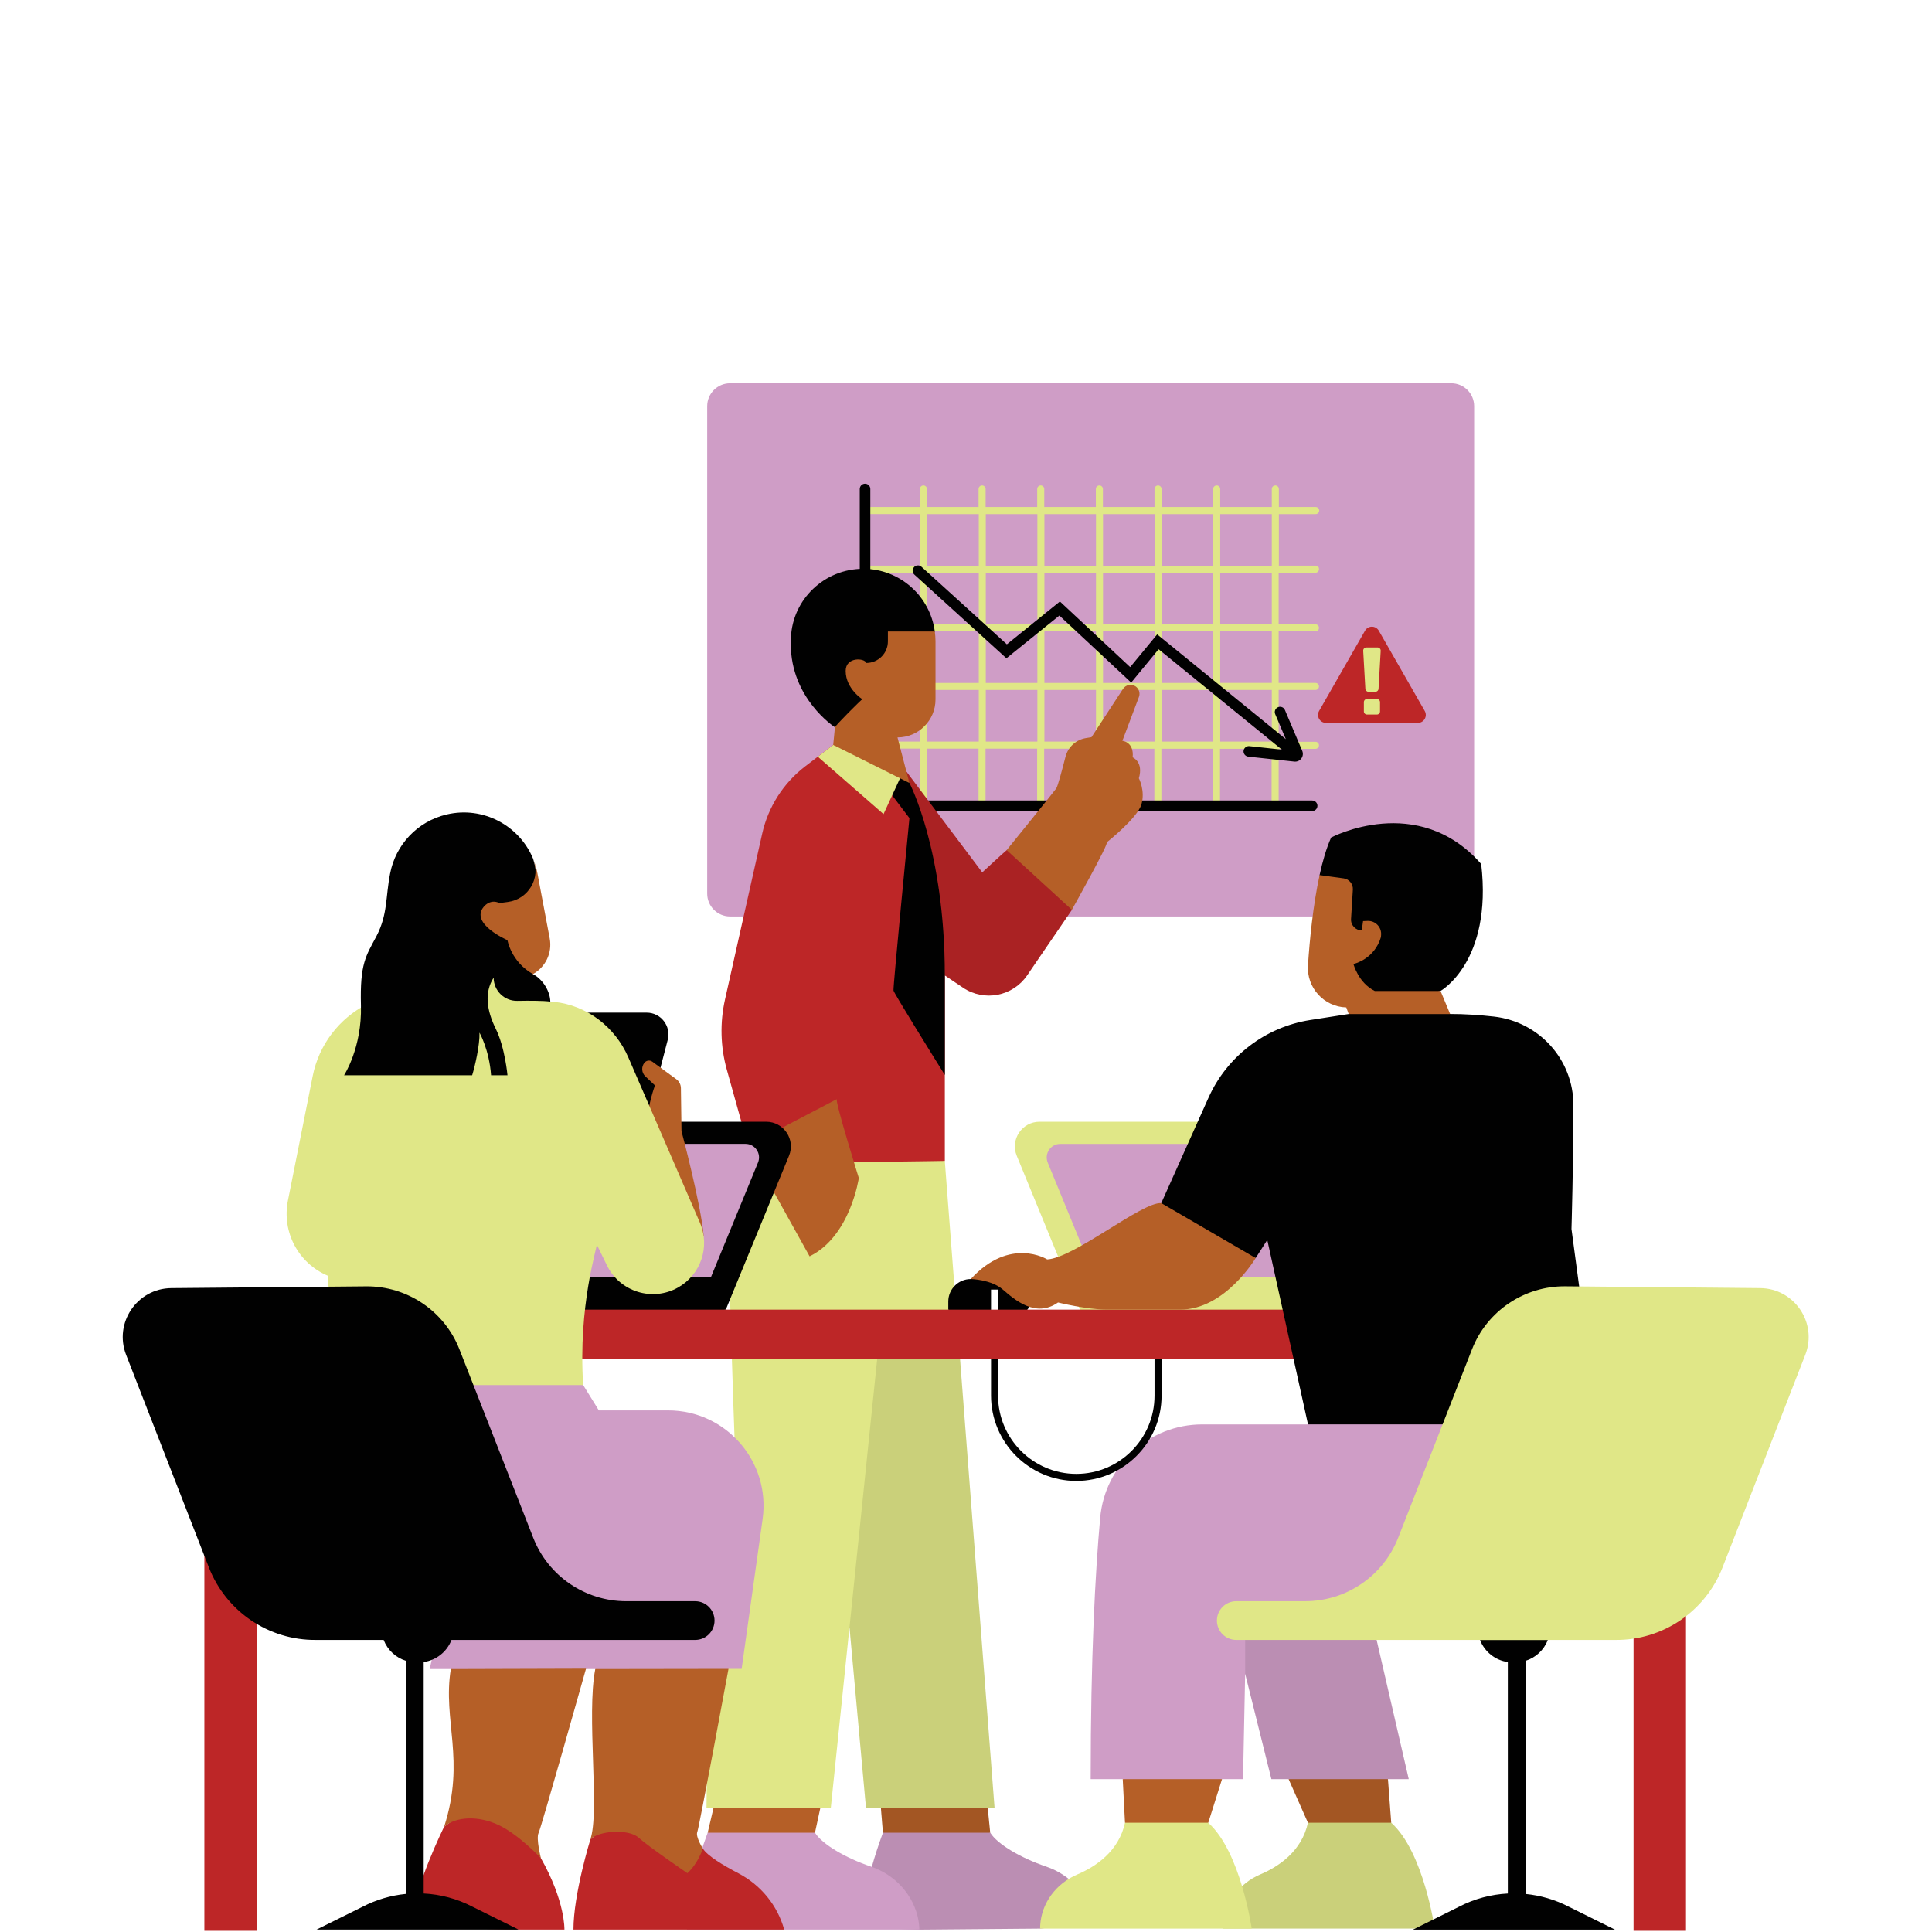 <?xml version="1.0" encoding="UTF-8"?> <svg xmlns="http://www.w3.org/2000/svg" xmlns:xlink="http://www.w3.org/1999/xlink" width="500" zoomAndPan="magnify" viewBox="0 0 375 375" height="500" preserveAspectRatio="xMidYMid meet" version="1.0"><defs><clipPath id="39b945d1af"><path d="M 137 74.211 L 287 74.211 L 287 178 L 137 178 Z M 137 74.211 " clip-rule="nonzero"></path></clipPath><clipPath id="cd2778e848"><path d="M 137 94 L 279 94 L 279 374.961 L 137 374.961 Z M 137 94 " clip-rule="nonzero"></path></clipPath><clipPath id="b0083f0cb4"><path d="M 83 261 L 213 261 L 213 374.961 L 83 374.961 Z M 83 261 " clip-rule="nonzero"></path></clipPath><clipPath id="2c731850c5"><path d="M 164 256 L 279 256 L 279 374.961 L 164 374.961 Z M 164 256 " clip-rule="nonzero"></path></clipPath><clipPath id="357acfd7b0"><path d="M 133 222 L 254 222 L 254 374.961 L 133 374.961 Z M 133 222 " clip-rule="nonzero"></path></clipPath><clipPath id="3301eda68c"><path d="M 39 121 L 328 121 L 328 374.961 L 39 374.961 Z M 39 121 " clip-rule="nonzero"></path></clipPath><clipPath id="f8ff6d75f0"><path d="M 158 125 L 352 125 L 352 374.961 L 158 374.961 Z M 158 125 " clip-rule="nonzero"></path></clipPath><clipPath id="75a7461869"><path d="M 23 109 L 314 109 L 314 374.961 L 23 374.961 Z M 23 109 " clip-rule="nonzero"></path></clipPath></defs><path fill="#b55f27" d="M 171.375 355.727 L 170.871 349.559 L 191.574 349.559 L 192.195 355.727 L 180.891 360.988 Z M 146.879 360.98 L 158.188 355.723 L 159.52 349.555 L 138.812 349.555 L 137.363 355.723 Z M 146.879 360.98 " fill-opacity="1" fill-rule="nonzero"></path><g clip-path="url(#39b945d1af)"><path fill="#cf9dc6" d="M 281.688 177.887 L 141.707 177.887 C 139.25 177.887 137.266 175.895 137.266 173.445 L 137.266 78.836 C 137.266 76.379 139.258 74.391 141.707 74.391 L 281.688 74.391 C 284.145 74.391 286.129 76.387 286.129 78.836 L 286.129 173.445 C 286.137 175.902 284.145 177.887 281.688 177.887 Z M 281.688 177.887 " fill-opacity="1" fill-rule="nonzero"></path></g><g clip-path="url(#cd2778e848)"><path fill="#e0e787" d="M 255.375 109.793 L 248.227 109.793 L 248.227 99.785 L 255.375 99.785 C 255.754 99.785 256.059 99.48 256.059 99.102 C 256.059 98.723 255.754 98.414 255.375 98.414 L 248.227 98.414 L 248.227 94.914 C 248.227 94.535 247.922 94.227 247.543 94.227 C 247.164 94.227 246.855 94.535 246.855 94.914 L 246.855 98.414 L 236.844 98.414 L 236.844 94.914 C 236.844 94.535 236.535 94.227 236.16 94.227 C 235.781 94.227 235.473 94.535 235.473 94.914 L 235.473 98.414 L 225.461 98.414 L 225.461 94.914 C 225.461 94.535 225.152 94.227 224.773 94.227 C 224.395 94.227 224.09 94.535 224.09 94.914 L 224.09 98.414 L 214.074 98.414 L 214.074 94.914 C 214.074 94.535 213.77 94.227 213.391 94.227 C 213.012 94.227 212.703 94.535 212.703 94.914 L 212.703 98.414 L 202.691 98.414 L 202.691 94.914 C 202.691 94.535 202.383 94.227 202.004 94.227 C 201.625 94.227 201.32 94.535 201.32 94.914 L 201.32 98.414 L 191.309 98.414 L 191.309 94.914 C 191.309 94.535 191 94.227 190.621 94.227 C 190.242 94.227 189.938 94.535 189.938 94.914 L 189.938 98.414 L 179.922 98.414 L 179.922 94.914 C 179.922 94.535 179.617 94.227 179.238 94.227 C 178.859 94.227 178.551 94.535 178.551 94.914 L 178.551 98.414 L 167.074 98.414 L 168.441 99.781 L 178.551 99.781 L 178.551 109.793 L 167.074 109.793 L 168.441 111.16 L 178.551 111.16 L 178.551 121.176 L 167.074 121.176 L 168.441 122.539 L 178.551 122.539 L 178.551 132.555 L 167.074 132.555 L 168.441 133.922 L 178.551 133.922 L 178.551 143.938 L 167.074 143.938 L 168.441 145.301 L 178.551 145.301 L 178.551 157.086 L 179.918 155.723 L 179.918 145.309 L 189.93 145.309 L 189.93 157.094 L 191.293 155.727 L 191.293 145.312 L 201.309 145.312 L 201.309 157.102 L 202.672 155.734 L 202.672 145.32 L 212.684 145.32 L 212.684 157.105 L 214.051 155.742 L 214.051 145.328 L 224.062 145.328 L 224.062 157.113 L 225.426 155.746 L 225.426 145.332 L 235.441 145.332 L 235.441 157.121 L 236.805 155.754 L 236.805 145.34 L 246.816 145.34 L 246.816 157.125 L 248.184 155.762 L 248.184 145.348 L 255.328 145.348 C 255.707 145.348 256.016 145.039 256.016 144.66 C 256.016 144.281 255.707 143.977 255.328 143.977 L 248.184 143.977 L 248.184 133.922 L 255.328 133.922 C 255.707 133.922 256.016 133.613 256.016 133.234 C 256.016 132.855 255.707 132.551 255.328 132.551 L 248.184 132.551 L 248.184 122.547 L 255.328 122.547 C 255.707 122.547 256.016 122.238 256.016 121.859 C 256.016 121.48 255.707 121.176 255.328 121.176 L 248.184 121.176 L 248.184 111.168 L 255.328 111.168 C 255.707 111.168 256.016 110.859 256.016 110.48 C 256.059 110.102 255.754 109.793 255.375 109.793 Z M 246.855 99.785 L 246.855 109.801 L 236.844 109.801 L 236.844 99.785 Z M 235.484 99.785 L 235.484 109.801 L 225.473 109.801 L 225.473 99.785 Z M 212.73 121.176 L 202.719 121.176 L 202.719 111.168 L 212.73 111.168 Z M 214.094 111.168 L 224.109 111.168 L 224.109 121.18 L 214.094 121.18 Z M 201.352 121.176 L 191.34 121.176 L 191.34 111.168 L 201.352 111.168 Z M 201.352 122.547 L 201.352 132.562 L 191.34 132.562 L 191.34 122.547 Z M 202.719 122.547 L 212.73 122.547 L 212.73 132.562 L 202.719 132.562 Z M 214.094 122.547 L 224.109 122.547 L 224.109 132.562 L 214.094 132.562 Z M 225.473 122.547 L 235.484 122.547 L 235.484 132.562 L 225.473 132.562 Z M 225.473 121.176 L 225.473 111.168 L 235.484 111.168 L 235.484 121.18 L 225.473 121.18 Z M 224.109 99.785 L 224.109 109.801 L 214.094 109.801 L 214.094 99.785 Z M 212.73 99.785 L 212.73 109.801 L 202.719 109.801 L 202.719 99.785 Z M 201.352 99.785 L 201.352 109.801 L 191.34 109.801 L 191.34 99.785 Z M 179.969 99.785 L 189.98 99.785 L 189.98 109.801 L 179.969 109.801 Z M 179.969 111.168 L 189.98 111.168 L 189.98 121.18 L 179.969 121.18 Z M 179.969 122.547 L 189.98 122.547 L 189.98 132.562 L 179.969 132.562 Z M 179.969 143.938 L 179.969 133.922 L 189.98 133.922 L 189.98 143.938 Z M 191.34 143.938 L 191.34 133.922 L 201.352 133.922 L 201.352 143.938 Z M 202.719 143.938 L 202.719 133.922 L 212.73 133.922 L 212.73 143.938 Z M 214.094 143.938 L 214.094 133.922 L 224.109 133.922 L 224.109 143.938 Z M 225.473 143.938 L 225.473 133.922 L 235.484 133.922 L 235.484 143.938 Z M 246.855 143.938 L 236.844 143.938 L 236.844 133.922 L 246.855 133.922 Z M 246.855 132.555 L 236.844 132.555 L 236.844 122.547 L 246.855 122.547 Z M 246.855 121.176 L 236.844 121.176 L 236.844 111.168 L 246.855 111.168 Z M 157.102 204.75 L 183.383 225.336 L 193.043 350.996 L 168.094 350.996 L 164.883 315.844 L 161.25 350.996 L 137.129 350.996 C 137.129 350.996 137.379 327.32 137.379 317.488 C 137.383 307.656 143.289 287.395 142.977 286.934 C 142.66 286.477 141.402 241.668 141.402 241.668 Z M 270.035 353.793 C 276.348 359.453 278.469 374.332 278.469 374.332 L 237.395 374.332 C 237.395 374.125 237.398 373.914 237.414 373.699 C 237.672 369.305 240.574 365.547 244.629 363.82 C 248.234 362.293 252.684 359.293 253.871 353.789 C 253.871 353.793 263.727 348.137 270.035 353.793 Z M 270.035 353.793 " fill-opacity="1" fill-rule="nonzero"></path></g><path fill="#010101" d="M 255.715 156.402 C 255.715 156.969 255.258 157.426 254.688 157.426 L 166.879 157.426 L 166.879 94.914 C 166.879 94.344 167.336 93.887 167.906 93.887 C 168.473 93.887 168.93 94.344 168.93 94.914 L 168.93 155.375 L 254.688 155.375 C 255.258 155.375 255.715 155.84 255.715 156.402 Z M 255.715 156.402 " fill-opacity="1" fill-rule="nonzero"></path><path fill="#bd2627" d="M 174.98 148.496 L 190.652 169.328 C 190.652 169.328 195.004 165.316 195.395 165.02 C 195.625 164.84 201.523 165.965 205.062 169.328 C 207.52 171.66 208.055 176.605 208.055 176.605 L 199.359 189.328 C 196.57 193.402 191.02 194.469 186.926 191.711 L 183.391 189.332 L 183.391 225.328 C 183.391 225.328 164.41 225.695 164.234 225.328 C 164.059 224.965 145.207 222.41 145.188 222.352 C 145.184 222.316 142.836 213.938 141.082 207.652 C 139.832 203.195 139.715 198.5 140.727 193.984 L 147.945 161.797 C 149.109 156.609 152.059 151.992 156.273 148.758 L 161.734 144.57 Z M 174.98 148.496 " fill-opacity="1" fill-rule="nonzero"></path><path fill="#010101" d="M 186.918 191.711 L 183.383 189.332 C 183.383 165.012 176.512 151.965 176.512 151.965 L 175.02 148.543 L 190.652 169.328 C 190.652 169.328 195.004 165.316 195.395 165.02 C 195.625 164.84 201.523 165.965 205.062 169.328 C 207.52 171.66 208.055 176.605 208.055 176.605 L 199.359 189.328 C 196.566 193.402 191.012 194.469 186.918 191.711 Z M 186.918 191.711 " fill-opacity="0.098" fill-rule="nonzero"></path><path fill="#b55f27" d="M 145.184 222.355 C 145.184 222.355 162.875 213.105 162.434 213.344 C 161.988 213.578 166.695 228.648 166.695 228.648 C 166.695 228.648 165.082 239.977 157.141 243.855 Z M 145.184 222.355 " fill-opacity="1" fill-rule="nonzero"></path><path fill="#010101" d="M 109.469 217.727 L 148.715 217.727 C 152.125 217.727 154.445 221.18 153.145 224.336 L 140.879 254.199 L 110.867 258.91 L 94.484 254.199 Z M 109.469 217.727 " fill-opacity="1" fill-rule="nonzero"></path><path fill="#cf9dc6" d="M 227.328 348.836 L 217.922 345.328 L 211.699 345.328 C 211.699 321.625 212.578 305.34 213.547 294.578 C 214.473 284.328 223.051 276.477 233.344 276.477 L 253.883 276.477 C 253.883 276.477 257.051 271.512 257.379 271.398 C 257.707 271.289 299.605 274.07 299.605 274.07 L 266.129 313.676 L 273.434 345.328 L 269.398 345.328 L 262.82 350.48 L 250.121 345.328 L 246.777 345.328 L 241.684 324.871 L 241.273 345.328 L 237.191 345.328 Z M 137.992 247.895 L 147.129 225.648 C 147.84 223.926 146.566 222.023 144.699 222.023 L 107.699 222.023 L 97.07 247.887 L 137.992 247.887 Z M 137.992 247.895 " fill-opacity="1" fill-rule="nonzero"></path><path fill="#010101" d="M 208.91 287.445 C 199.785 287.445 192.359 280.016 192.359 270.891 L 192.359 250.312 L 193.723 250.312 L 193.723 270.891 C 193.723 279.266 200.535 286.078 208.91 286.078 C 217.281 286.078 224.094 279.266 224.094 270.891 L 224.094 250.312 L 225.461 250.312 L 225.461 270.891 C 225.461 280.016 218.039 287.445 208.91 287.445 Z M 188.422 248.262 C 186.016 248.262 184.062 250.215 184.062 252.617 L 184.062 254.199 L 196.57 258.105 L 202.023 250.617 C 202.023 250.617 190.805 246.184 188.422 248.262 Z M 127.945 208.227 L 129.605 201.836 C 130.297 199.164 128.277 196.551 125.516 196.551 L 110.867 196.551 L 112.695 220.293 L 127.137 223.344 L 130.617 212.008 Z M 127.945 208.227 " fill-opacity="1" fill-rule="nonzero"></path><path fill="#b55f27" d="M 125.77 217.531 C 125.582 214.879 127.125 210.676 127.125 210.676 L 125.262 208.918 C 124.512 208.215 124.445 207.043 125.105 206.254 C 125.484 205.809 126.137 205.723 126.613 206.07 L 131.27 209.469 C 131.824 209.871 132.152 210.512 132.164 211.191 L 132.277 219.562 C 132.277 219.562 136.059 233.711 136.594 239.969 C 136.586 239.977 125.969 220.184 125.77 217.531 Z M 250.121 345.328 L 253.871 353.793 L 270.035 353.793 L 269.398 345.328 Z M 250.121 345.328 " fill-opacity="1" fill-rule="nonzero"></path><g clip-path="url(#b0083f0cb4)"><path fill="#cf9dc6" d="M 212.281 372.699 C 212.391 373.32 210.465 372.832 210.465 373.434 L 201.883 374.34 L 178.445 374.543 C 178.445 374.543 167.332 374.27 167.332 373.719 C 167.324 371.66 167.691 365.734 171.379 355.734 L 192.203 355.734 C 193.613 357.996 198.16 360.641 203.07 362.312 C 207.758 363.898 211.379 367.828 212.281 372.699 Z M 88.914 261.266 L 88.105 302.215 L 83.402 323.965 L 87.504 323.965 L 95.961 335.578 L 113.746 323.965 L 115.543 323.965 L 130.762 332.902 L 141.406 323.926 L 143.953 323.926 L 148.023 294.848 C 149.586 283.703 140.93 273.758 129.684 273.758 L 116.234 273.758 L 113.203 268.852 Z M 88.914 261.266 " fill-opacity="1" fill-rule="nonzero"></path></g><g clip-path="url(#2c731850c5)"><path fill="#010101" d="M 212.281 372.699 C 212.391 373.32 210.465 372.832 210.465 373.434 L 201.883 374.34 L 178.445 374.543 C 178.445 374.543 167.332 374.27 167.332 373.719 C 167.324 371.66 167.691 365.734 171.379 355.734 L 170.996 351.004 L 168.102 351.004 L 164.887 315.852 L 170.758 258.973 C 170.758 258.973 181.77 256.762 185.773 256.301 L 193.059 351.004 L 191.73 351.004 L 192.207 355.734 C 193.621 357.996 198.164 360.641 203.078 362.312 C 207.758 363.898 211.379 367.828 212.281 372.699 Z M 270.035 353.793 L 269.398 345.328 L 273.434 345.328 L 266.234 314.105 C 256.594 314.695 241.691 315.844 241.691 315.844 L 241.691 324.871 L 246.785 345.328 L 250.129 345.328 L 253.879 353.793 C 252.688 359.301 248.242 362.301 244.637 363.828 C 240.578 365.547 237.68 369.309 237.418 373.707 C 237.406 373.922 237.398 374.129 237.398 374.34 L 278.477 374.34 C 278.477 374.34 276.352 359.453 270.035 353.793 Z M 270.035 353.793 " fill-opacity="0.098" fill-rule="nonzero"></path></g><path fill="#bd2627" d="M 334.742 263.742 L 110.867 263.742 L 110.867 254.199 L 209.613 254.199 L 214.094 250.312 L 256.008 254.199 L 334.742 254.199 Z M 334.742 263.742 " fill-opacity="1" fill-rule="nonzero"></path><path fill="#e0e787" d="M 256.008 254.199 L 209.613 254.199 L 197.348 224.336 C 196.055 221.18 198.367 217.727 201.777 217.727 L 241.023 217.727 Z M 97.863 184.922 L 84.211 181.812 L 74.129 193.449 C 74.324 193.344 73.043 193.992 71.273 194.895 C 65.801 197.676 61.902 202.816 60.699 208.84 L 55.887 233.031 C 54.676 239.113 57.902 245.203 63.617 247.613 C 63.617 247.613 63.75 253.52 63.895 253.52 C 64.035 253.52 81.258 268.84 81.258 268.84 L 113.191 268.84 C 112.199 253.414 115.914 242.172 115.832 241.562 L 117.809 245.613 C 120.324 250.758 126.652 252.715 131.629 249.895 C 136.047 247.391 137.867 241.969 135.848 237.312 C 131.977 228.359 125.789 214.086 121.957 205.234 C 119.395 199.336 113.922 195.113 107.523 194.457 C 107.281 194.43 107.039 194.41 106.805 194.395 Z M 97.863 184.922 " fill-opacity="1" fill-rule="nonzero"></path><g clip-path="url(#357acfd7b0)"><path fill="#cf9dc6" d="M 178.266 372.699 C 178.375 373.32 178.441 373.934 178.441 374.535 L 133.34 374.535 C 133.34 374.535 132.68 368.406 137.359 355.727 L 158.18 355.727 C 159.59 357.988 164.137 360.633 169.047 362.305 C 173.746 363.898 177.363 367.828 178.266 372.699 Z M 212.5 247.895 L 253.422 247.895 L 242.793 222.031 L 205.793 222.031 C 203.926 222.031 202.66 223.926 203.363 225.656 Z M 212.5 247.895 " fill-opacity="1" fill-rule="nonzero"></path></g><g clip-path="url(#3301eda68c)"><path fill="#bd2627" d="M 327.25 374.77 L 317.07 374.77 L 317.07 259.914 L 327.25 259.914 Z M 49.852 259.914 L 39.668 259.914 L 39.668 374.77 L 49.852 374.77 Z M 96.773 346.73 L 86.211 354.559 C 86.211 354.559 80.176 366.742 80.242 372.453 C 80.242 374.535 101.801 374.535 101.801 374.535 L 109.555 374.535 C 109.555 374.535 109.738 369.062 104.996 360.688 Z M 122.285 350.633 L 114.59 357.039 C 114.59 357.039 111.305 367.648 111.305 374.535 L 152.211 374.535 C 150.898 369.812 147.664 365.875 143.32 363.605 C 140.348 362.059 137.332 360.23 136.422 358.812 Z M 276.543 137.996 L 267.625 122.418 C 267.031 121.379 265.543 121.379 264.949 122.418 L 256.035 137.996 C 255.445 139.023 256.191 140.309 257.371 140.309 L 275.203 140.309 C 276.391 140.309 277.129 139.031 276.543 137.996 Z M 276.543 137.996 " fill-opacity="1" fill-rule="nonzero"></path></g><path fill="#010101" d="M 310.094 276.469 L 253.883 276.469 L 245.977 240.676 L 243.727 244.184 L 230.574 239.977 L 225.402 233.523 L 234.57 213.062 C 238.176 205.02 245.609 199.34 254.316 197.984 L 261.77 196.82 C 261.77 196.82 263.941 194.973 265.68 193.5 C 263.551 193.043 261.441 192.645 261.297 192.797 C 260.996 193.109 256.133 169.844 256.133 169.844 C 256.73 167.113 257.465 164.586 258.371 162.566 C 258.371 162.566 275.191 153.668 287.5 167.703 C 289.711 186.695 279.605 192.344 279.605 192.344 L 273.793 193.684 C 277.469 195.113 281.461 196.812 281.461 196.812 C 284.395 196.812 287.281 197.016 289.969 197.316 C 298.742 198.309 305.398 205.672 305.398 214.5 C 305.398 225.828 305.023 238.547 305.023 238.547 Z M 175.02 148.543 L 174.984 148.496 L 173.34 148.004 C 172.551 150.098 171.715 152.449 171.715 152.449 L 176.52 158.793 C 176.52 158.793 173.32 191.633 173.426 192.254 C 173.516 192.77 180.91 204.668 183.391 208.652 L 183.391 189.332 C 183.391 165.012 176.52 151.965 176.52 151.965 Z M 176.891 130.492 C 177.809 129.484 178.461 128.27 179.105 127.074 C 180 125.414 180.551 124.23 181.445 122.574 C 180.531 115.707 174.66 110.402 167.547 110.402 C 160.047 110.402 153.824 116.293 153.516 123.789 C 153.504 124.188 153.492 124.59 153.492 125.004 C 153.492 135.566 161.949 141.102 162.066 141.16 C 163.41 141.84 164.719 141.988 166.207 142.258 C 167.527 142.492 169.004 142.578 170.086 141.785 C 170.871 141.219 171.309 140.289 171.633 139.375 C 172.379 137.285 172.75 134.984 174.117 133.242 C 174.918 132.215 176.016 131.457 176.891 130.492 Z M 103.434 189.066 C 103.434 189.066 104.777 178.68 104.68 178.664 C 104.582 178.652 104.777 170.82 103.484 166.711 C 100.828 160.25 93.793 156.426 86.715 158.086 C 80.98 159.426 76.773 164.02 75.723 169.539 C 74.812 174.152 75.289 177.43 73.07 181.711 C 71.031 185.559 69.836 186.988 70.059 195.172 C 70.281 203.359 66.781 208.711 66.781 208.711 L 91.645 208.711 C 92.172 207.031 93.148 202.824 93.066 200.426 C 93.066 200.426 94.961 203.73 95.316 208.711 L 98.504 208.711 C 98.504 208.711 98.012 203.293 96.234 199.699 C 94.461 196.113 93.969 192.652 95.816 189.758 C 95.816 192.281 97.883 194.312 100.398 194.266 C 102.781 194.219 105.473 194.227 106.816 194.41 C 106.785 192.559 105.512 190.176 103.434 189.066 Z M 103.434 189.066 " fill-opacity="1" fill-rule="nonzero"></path><g clip-path="url(#f8ff6d75f0)"><path fill="#e0e787" d="M 170.812 147.262 L 175.012 150.379 L 171.492 158.016 L 158.734 146.875 L 161.727 144.582 Z M 267.574 133.691 L 267.992 126.316 C 268.012 125.965 267.73 125.668 267.379 125.668 L 265.211 125.668 C 264.855 125.668 264.578 125.965 264.598 126.316 L 265.016 133.691 C 265.035 134.02 265.301 134.273 265.629 134.273 L 266.969 134.273 C 267.285 134.273 267.555 134.02 267.574 133.691 Z M 265.34 138.695 L 267.246 138.695 C 267.586 138.695 267.863 138.422 267.863 138.082 L 267.863 136.285 C 267.863 135.945 267.586 135.672 267.246 135.672 L 265.34 135.672 C 265 135.672 264.727 135.945 264.727 136.285 L 264.727 138.082 C 264.719 138.422 265 138.695 265.34 138.695 Z M 236.203 314.551 C 236.203 316.629 237.883 318.309 239.961 318.309 L 287.332 318.309 L 292.191 321.574 L 300.422 318.309 L 313.547 318.309 C 322.738 318.391 331.02 312.781 334.352 304.215 L 350.406 262.965 C 352.816 256.773 348.289 250.082 341.641 250.02 L 303.828 249.672 C 295.836 249.602 288.617 254.473 285.707 261.922 L 271.387 298.473 C 268.48 305.902 261.316 310.789 253.344 310.789 L 239.961 310.789 C 237.891 310.793 236.203 312.48 236.203 314.551 Z M 218.359 353.793 C 217.172 359.301 212.723 362.301 209.117 363.828 C 205.062 365.547 202.164 369.309 201.902 373.707 C 201.887 373.922 201.883 374.129 201.883 374.34 L 242.957 374.34 C 242.957 374.34 240.836 359.457 234.523 353.801 C 228.211 348.137 218.359 353.793 218.359 353.793 Z M 218.359 353.793 " fill-opacity="1" fill-rule="nonzero"></path></g><path fill="#b55f27" d="M 115.543 323.965 L 141.402 323.926 C 141.402 323.926 135.707 354.703 135.34 355.609 C 134.973 356.52 136.418 358.805 136.418 358.805 C 136.418 358.805 135.523 361.68 133.418 363.586 C 133.418 363.586 125.844 358.406 123.93 356.676 C 122.016 354.945 116.195 355.316 114.582 357.039 C 116.457 351.711 113.801 332.844 115.543 323.965 Z M 86.211 354.559 C 88.504 352.59 92.801 352.371 96.758 354.23 C 100.715 356.086 104.996 360.688 104.996 360.688 C 104.996 360.688 104.008 356.859 104.539 355.773 C 105.066 354.688 113.746 323.887 113.746 323.887 L 87.504 323.965 C 85.883 333.922 90.391 341.578 86.211 354.559 Z M 279.613 192.352 L 266.848 192.352 C 263.637 190.758 262.703 187.098 262.703 187.098 C 263.016 187.078 266.805 186.059 268.039 181.898 L 268.07 181.5 C 268.203 179.977 266.969 178.684 265.438 178.75 L 264.57 178.789 L 264.32 180.594 C 263.121 180.594 262.16 179.578 262.238 178.371 L 262.59 172.676 C 262.656 171.59 261.879 170.637 260.801 170.492 C 259.34 170.297 257.371 170.027 256.137 169.852 C 254.852 175.707 254.199 182.512 253.879 187.355 C 253.59 191.684 256.949 195.402 261.285 195.539 C 261.297 195.539 261.312 195.539 261.312 195.539 L 261.781 196.828 L 281.473 196.828 Z M 225.402 233.523 C 221.684 233.242 208.484 244.191 203.258 244.453 C 203.258 244.453 196.07 239.926 188.422 248.262 C 188.422 248.262 192.363 248.32 194.664 250.312 C 196.965 252.305 201.027 255.859 205.363 252.812 C 205.363 252.812 210.973 254.191 214.73 254.191 C 218.484 254.191 220.445 254.191 229.125 254.191 C 237.805 254.191 243.727 244.184 243.727 244.184 Z M 221.555 156.121 C 222.324 153.461 221.051 151.062 221.051 151.062 C 222.004 147.875 219.848 147 219.848 147 C 220.145 143.969 217.852 143.793 217.852 143.793 L 221.062 135.285 C 221.352 134.527 221.078 133.68 220.41 133.223 C 219.609 132.68 218.512 132.902 217.977 133.711 L 211.855 143.086 L 210.77 143.262 C 208.852 143.582 207.297 145 206.812 146.887 C 206.168 149.41 205.309 152.617 205.023 153.031 C 204.539 153.715 195.391 165.004 195.391 165.004 L 208.047 176.594 C 208.047 176.594 215.461 163.371 214.801 163.508 C 214.801 163.523 220.785 158.777 221.555 156.121 Z M 172.34 122.574 L 172.34 124.488 C 172.34 126.801 170.465 128.68 168.148 128.68 C 167.859 127.707 164.145 127.434 164.145 130.223 C 164.145 133.711 167.48 135.797 167.391 135.723 C 167.297 135.652 162.105 140.867 162.059 141.164 L 161.727 144.582 L 176.512 151.973 L 174.203 143.133 C 178.277 143.133 181.582 139.828 181.582 135.75 L 181.582 124.449 C 181.582 123.812 181.523 123.188 181.445 122.574 Z M 104.328 169.578 C 104.141 168.578 103.852 167.617 103.48 166.715 C 105.027 170.402 102.551 174.555 98.582 175.07 L 96.949 175.289 C 96.652 175.137 96.32 175.047 95.977 175.02 C 95.152 174.969 94.395 175.398 93.871 176.039 C 91.18 179.324 98.496 182.488 98.496 182.488 C 98.496 182.488 99.203 186.676 103.441 189.07 C 105.844 187.746 107.234 184.996 106.699 182.152 Z M 217.922 345.328 L 218.359 353.793 L 234.523 353.793 L 237.195 345.328 Z M 217.922 345.328 " fill-opacity="1" fill-rule="nonzero"></path><g clip-path="url(#75a7461869)"><path fill="#010101" d="M 138.691 314.551 C 138.691 316.629 137.012 318.309 134.934 318.309 L 87.562 318.309 L 87.543 318.32 L 87.633 318.32 C 86.734 320.641 84.656 322.258 82.238 322.598 L 82.238 367.527 C 85.504 367.695 88.738 368.547 91.723 370.102 L 100.656 374.535 L 61.441 374.535 L 70.379 370.102 C 73.031 368.723 75.883 367.898 78.777 367.609 L 78.777 322.355 C 76.836 321.75 75.23 320.285 74.469 318.32 L 74.508 318.32 L 74.469 318.309 L 61.34 318.309 C 52.148 318.391 43.867 312.781 40.535 304.215 L 24.48 262.973 C 22.07 256.781 26.598 250.09 33.246 250.023 L 71.059 249.68 C 79.051 249.605 86.27 254.48 89.184 261.926 L 103.5 298.48 C 106.406 305.906 113.57 310.793 121.547 310.793 L 134.93 310.793 C 137.012 310.793 138.691 312.48 138.691 314.551 Z M 304.516 370.105 C 301.863 368.727 299.012 367.906 296.117 367.617 L 296.117 322.363 C 298.055 321.758 299.664 320.293 300.426 318.328 L 287.273 318.328 C 288.176 320.645 290.25 322.266 292.668 322.605 L 292.668 367.531 C 289.402 367.703 286.168 368.551 283.184 370.105 L 274.25 374.543 L 313.465 374.543 Z M 249.402 137.809 C 249.184 137.285 248.582 137.043 248.059 137.266 C 247.535 137.488 247.293 138.09 247.516 138.613 L 249.582 143.473 L 224.605 123.129 L 219.367 129.484 L 205.727 116.746 L 195.43 125.062 L 186.945 117.348 C 184.656 115.27 182.371 113.191 180.656 111.637 C 179.871 110.926 179.289 110.395 178.84 109.996 C 178.383 109.586 177.664 109.684 177.324 110.191 L 177.309 110.211 C 177.035 110.629 177.102 111.188 177.473 111.527 C 180.531 114.289 189.562 122.508 194.695 127.18 L 195.344 127.773 L 205.625 119.477 L 219.562 132.484 L 224.887 126.016 L 248.816 145.504 L 242.508 144.824 C 241.945 144.766 241.441 145.172 241.375 145.73 C 241.316 146.293 241.723 146.797 242.285 146.863 L 251.219 147.824 C 252.363 147.945 253.211 146.797 252.762 145.738 Z M 249.402 137.809 " fill-opacity="1" fill-rule="nonzero"></path></g></svg> 